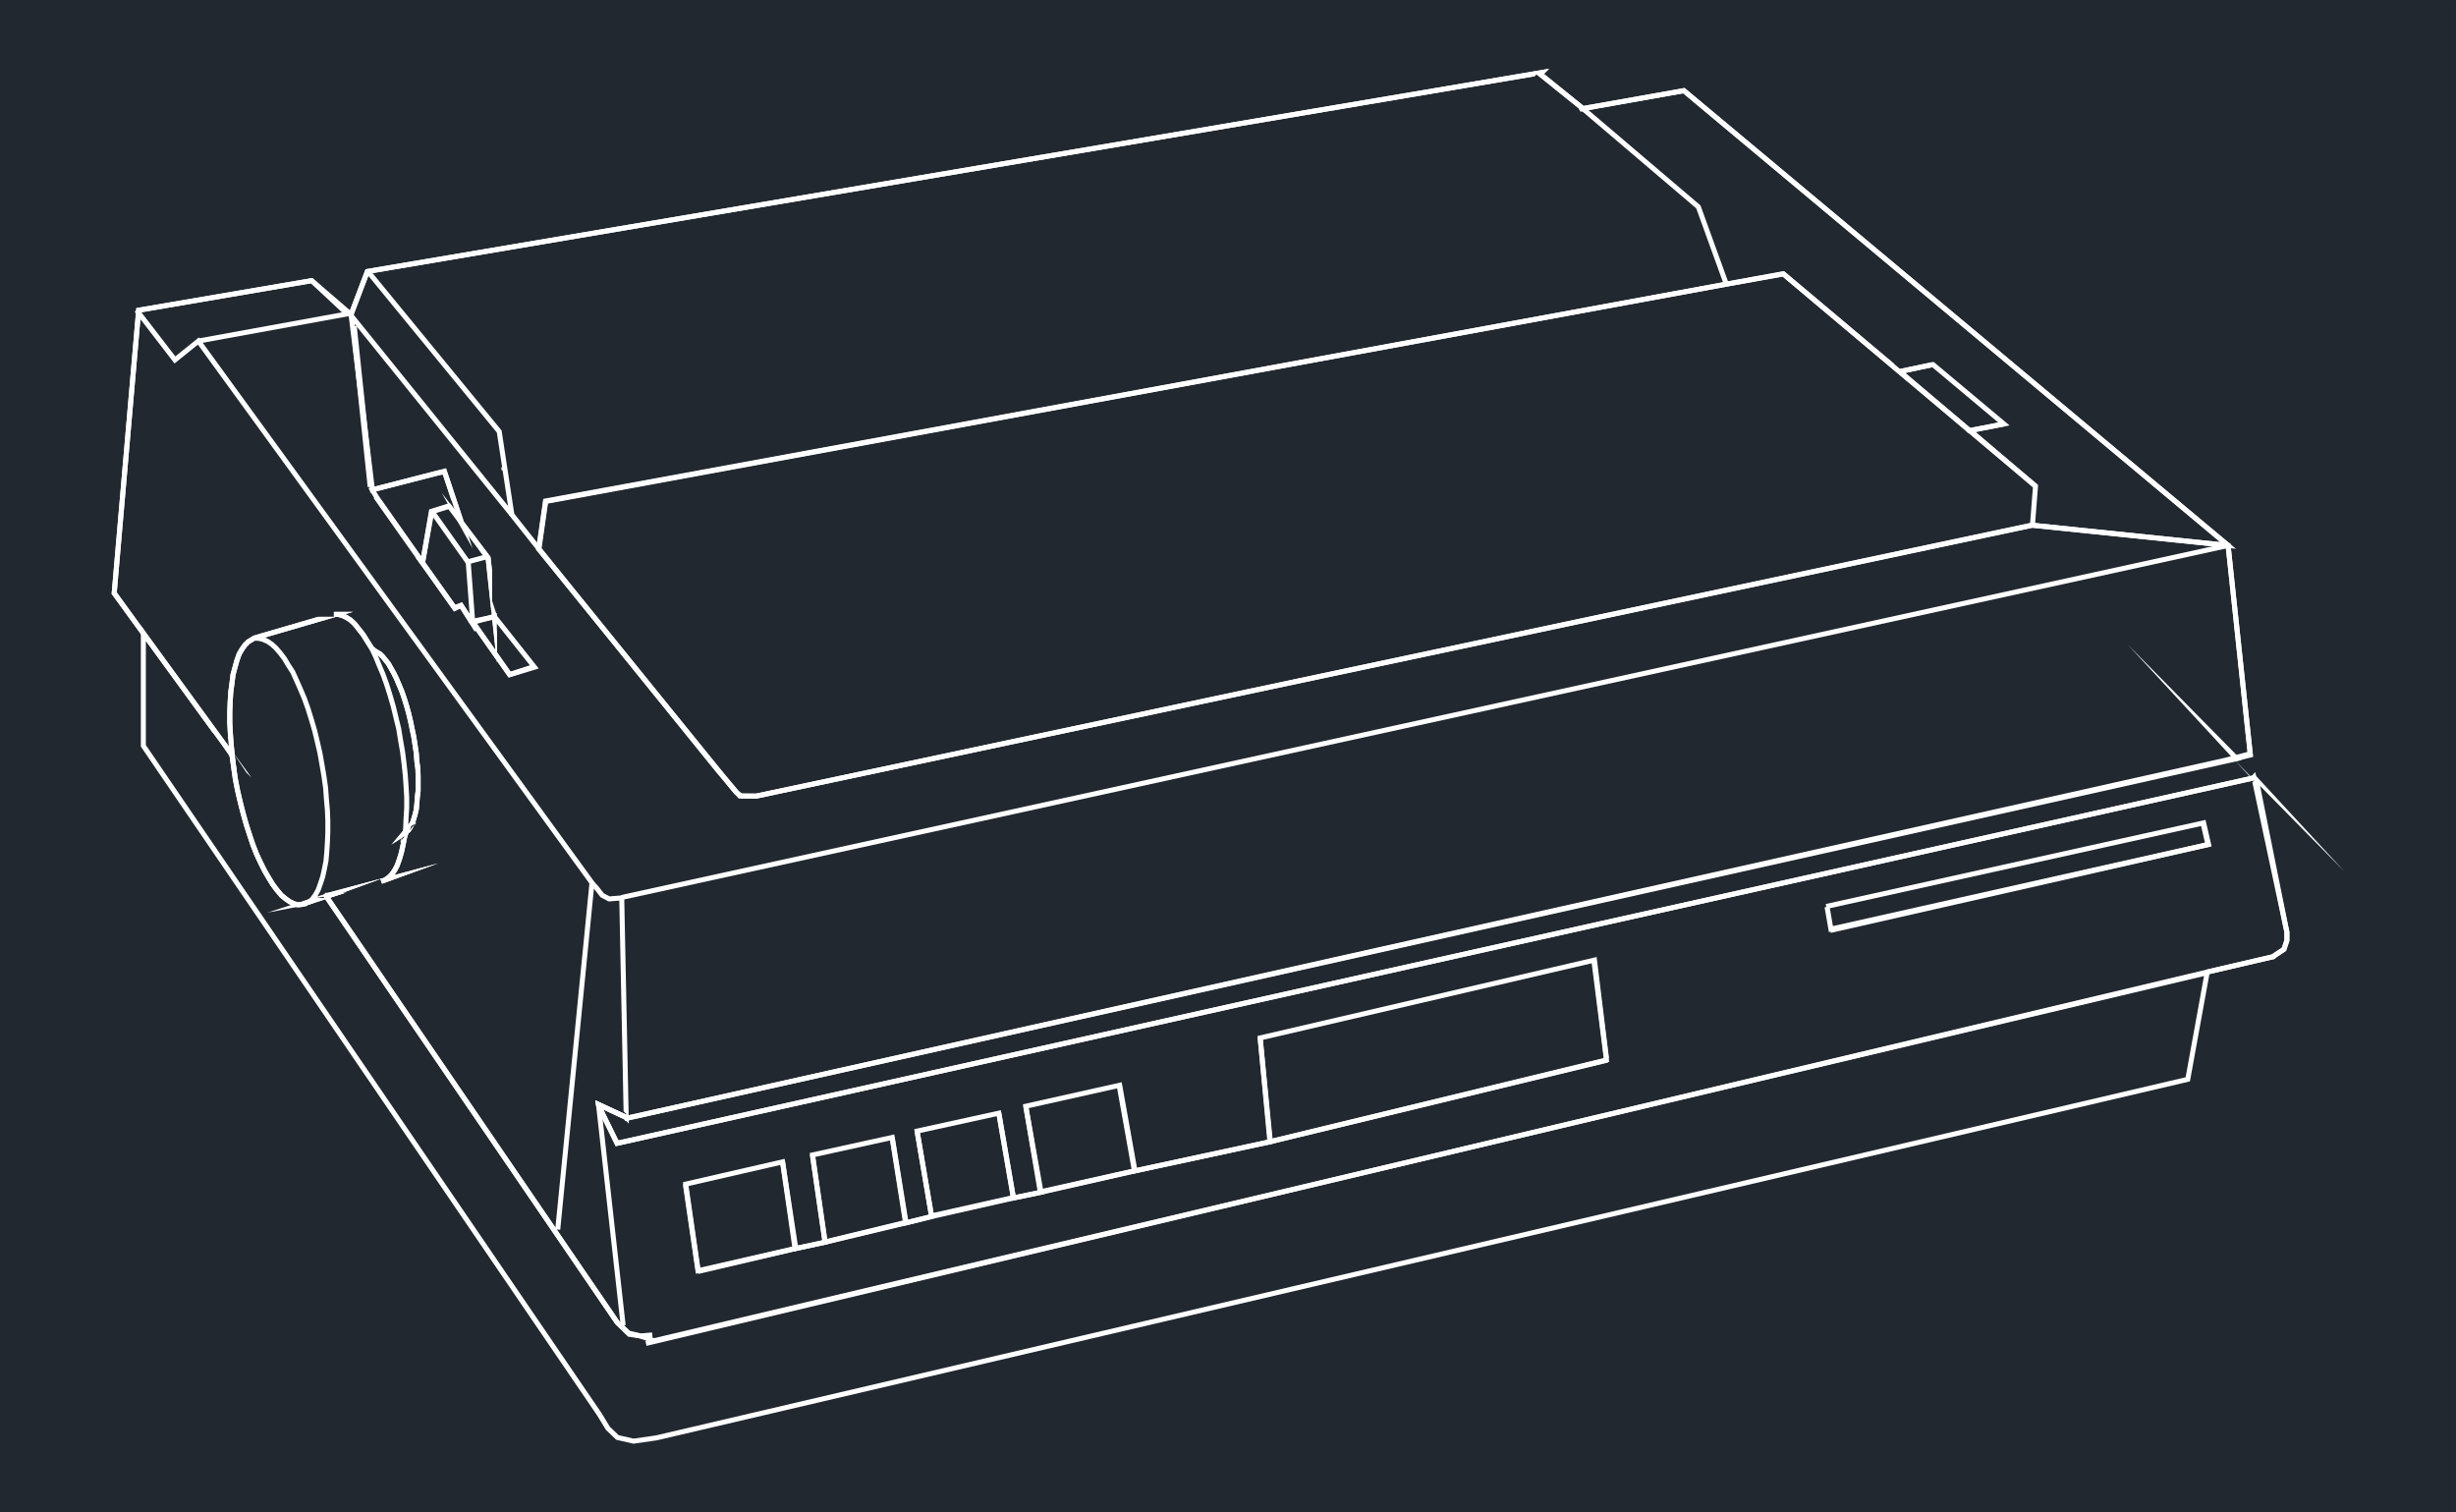<svg xmlns="http://www.w3.org/2000/svg" width="748.322" height="460.8" viewBox="0 0 561.241 345.6"><defs><style>*{stroke-linejoin:round;stroke-linecap:butt}</style></defs><g id="figure_1"><path id="patch_1" d="M0 345.6h561.241V0H0z" style="fill:#fff"/><g id="axes_1"><path id="patch_2" d="M0 345.6h561.241V0H0z" style="fill:#212830"/><path id="patch_3" d="m449.87 98.84 14.69 12.496-.72 9.196 47.122 4.868L384.955 20.104l-23.194 4.12-.138-.239-8.804-7.097 1.179-1.179L83.53 61.523l-3.894 10.275 4.986 40.835 15.43-3.964 1.121-.231 1.865 5.598 6.582 11.833 1.378 1.804v-.071l2.586 23.85v-7.026l-1.035-3.162 8.624 10.88-4.485 1.361-8.475-12.037-1.24.62.486.486v-2.073l-1.881-2.902-1.46.708-7.06-10.029-.188-.19-10.548-14.92-.932.66 10.602 14.996.186.189 7.566 10.744 1.424-.69 3.432 5.294v-2.26l.3.3-1.055.527 8.385 11.91 6.88-2.088-9.54-12.036-1.128-3.447v-6.933l-.303-2.794v-.253l-11.194-14.665 7.043 12.66-6.052-18.167-2.141.442-14.197 3.647-4.795-39.265 3.563-9.4L350.66 17.432l.453-.453 9.629 7.762.432.746 23.457-4.166 122.732 102.56-42.298-4.37.678-8.667L450.61 97.97z" clip-path="url(#p9a36d14659)" style="fill:#fff"/><path id="patch_4" d="m80.593 71.436-9.195-7.916-40.244 6.877-5.643 65.303 7.819 10.773v-.051l19.135 26.281 1.707 4.605-.77-7.118-.186-2.646v.009l-.136-2.452v-2.442l.09-2.272v.013l.138-2.217.275-2.027v-.007l.229-1.868.455-1.685v.003l.416-1.516.485-1.377.612-1.047.656-.92.663-.66.729-.427.014-.009.534-.333 22.307-6.498h-4.377v1.142h.817l.816.201.85.385.901.557.906.817.9 1.13-.002-.002 1.006 1.278.919 1.466 1.071 1.705.752.644.65.401.594.34.577.577.587.725-.004-.005.671.848.581 1.032.644 1.147.594 1.229.6 1.433.596 1.422.55 1.604.512 1.669-.004-.016.46 1.665.417 1.763-.003-.017.372 1.818.001.004.372 1.752.275 1.8.276 1.84.137 1.859.234 1.757.045 1.687v3.216l-.187 1.52-.093 1.4-.133 1.261-.267 1.153-.323 1.056.004-.013-.309.934-.383.728-.367.568-.422.381 2.753-1.765-3.44 4.045.098-.795-.366 1.841.002-.01-.37 1.703-.453 1.502-.496 1.385-.568 1.051-.645.904-.667.625-.693.446-.728.26.387 1.074 12.763-4.64-25.362 6.78-1.014.503 66.917 97.986 2.922 2.87 2.81.412 2.773-.241-.1-1.137-2.638.23-2.31-.34-2.577-2.53-66.115-96.81-.263.13.066-.017 11.738-4.269.387 1.074.851-.304.891-.574.825-.773.753-1.053.643-1.19.535-1.495.474-1.573.38-1.746.002-.01.374-1.882.379-3.037-4 4.703 3.778-2.423.603-.545.477-.737.45-.857.34-1.023.003-.012.334-1.094.293-1.26.142-1.353.092-1.39.192-1.557v-3.302l-.048-1.762-.237-1.784-.138-1.868-.283-1.883v-.001l-.28-1.834-.378-1.785v.004l-.372-1.817-.004-.017-.422-1.784-.466-1.685-.004-.015-.518-1.687-.569-1.657-.61-1.457-.612-1.462-.623-1.287-.66-1.178-.626-1.111-.727-.918-.004-.005-.624-.772-.728-.727-.71-.406-.557-.344-.553-.474-.98-1.558-.95-1.517-1.044-1.326-.002-.002-.959-1.205-1.052-.949-1.05-.65-1.014-.458-1.053-.26h-.955v1.142h-3.625l-14.776 4.304-.668.417.015-.009-.856.5-.834.832-.741 1.04-.693 1.186-.535 1.517-.427 1.555-.001.002-.477 1.764-.238 1.948.001-.007-.28 2.068-.14 2.257-.001.013-.091 2.295v2.497l.138 2.483v.008l.188 2.667-.217-1.997 1.433 3.865-21.293-29.245v.042l-5.503-7.582 5.53-64 38.846-6.638 8.787 7.565z" clip-path="url(#p9a36d14659)" style="fill:#fff"/><path id="patch_5" d="m159.62 291.096 22.368-5.25-.011.002 6.708-1.442.013-.003 18.492-4.427.004-.001 6.337-1.57-3.304-19.503 17.562-3.853 3.36 19.368 6.868-1.422.01-.002 21.462-4.893-.006.001 30.937-6.658.014-.004 76.993-18.634-.269-1.11-76.993 18.635.014-.003-30.937 6.658-.006.002-21.462 4.893.011-.003-5.713 1.183-3.362-19.382-19.79 4.342 3.308 19.532-5.308 1.315.004-.001-18.492 4.427.013-.003-6.708 1.442-.01.002-22.368 5.25z" clip-path="url(#p9a36d14659)" style="fill:#fff"/><path id="patch_6" d="m418.394 213.164 87-19.76-1.395-6.05-86.787 19.218.247 1.115 85.682-18.973.883 3.83-85.883 19.507z" clip-path="url(#p9a36d14659)" style="fill:#fff"/><path id="patch_7" d="m367.678 241.764-2.822-23.082-77.504 18.049 2.33 23.703-29.862 6.427-3.495-19.57-22.577 5.05 3.494 19.649-5.748 1.19-.01.002-18.73 4.24-.012.003-5.22 1.293-3.164-19.5-19.32 4.252 2.885 19.932-5.593 1.202-3.028-19.805-23.235 5.337 2.857 19.88 1.13-.163-2.708-18.84 21.013-4.826 3.025 19.788 7.822-1.681-2.887-19.937 17.105-3.764 3.169 19.53 6.424-1.59-.012.003 18.73-4.241-.01.002 6.835-1.414-3.497-19.666 20.347-4.55 3.495 19.559 32.012-6.89-2.33-23.72 75.29-17.533 2.668 21.82z" clip-path="url(#p9a36d14659)" style="fill:#fff"/><path id="patch_8" d="m147.746 307.535 356.707-84.85h-.003l15.342-3.572.388-.354 2.224-1.48.765-2.277v-2.061l-7.795-36.506-.807.83L141.322 260.6l-3.957-8.09.147.871 5.169 2.392.203.407 370.318-82.923-.29-.088 1.918-.498-5.149-48.55-45.26-4.676-291.705 61.913-3.4-.04-4.955-5.812.01.012-40.604-50.251 1.446-10.195 269.392-49.58h-.004l12.811-2.282 28.433 23.919-.821-1.849 6.544-1.353 15.073 12.617-6.493 1.247-.23-.203-.755.856.65.574 9.404-1.807-17.34-14.514-8.472 1.753-.614-1.383-25.053-21.075-13.337 2.377h-.003l-270.2 49.73-1.63 11.5 40.915 50.636.01.012 5.29 6.206 4.046.048 291.654-61.902 44.16 4.562 4.948 46.652-4.916 1.277.02.006-365.19 81.775.018.034-7.496-3.469.24 1.426 4.425 9.048 374.456-83.605-.444.457 7.324 34.3v1.754l-.582 1.73-1.97 1.31-.232.212-15.052 3.505h-.003l-356.707 84.851z" clip-path="url(#p9a36d14659)" style="fill:#fff"/><path id="patch_9" d="m53.678 172.74-.276-2.55-.186-2.646v.009l-.136-2.452v-2.442l.09-2.272v.013l.138-2.217.275-2.027v-.007l.229-1.868.455-1.685v.003l.416-1.516.485-1.377.612-1.047.656-.92.663-.66.729-.427.014-.009.534-.333 22.307-6.498h-4.377v1.142h.817l.816.201.85.385.901.557.906.817.9 1.13-.002-.002 1.006 1.278.919 1.466 1.071 1.705.752.644.65.401.594.34.577.577.587.725-.004-.005.671.848.581 1.032.644 1.147.594 1.229.6 1.433.596 1.422.55 1.604.512 1.669-.004-.016.46 1.665.417 1.763-.003-.017.372 1.818.001.004.372 1.752.275 1.8.276 1.84.137 1.859.234 1.757.045 1.687v3.216l-.187 1.52-.093 1.4-.133 1.261-.267 1.153-.323 1.056.004-.013-.309.934-.383.728-.367.568-.422.381 2.469-1.583-3.576 4.452.531-1.448-.379 1.905.002-.01-.37 1.703-.453 1.502-.496 1.385-.568 1.051-.645.904-.667.625-.693.446-.728.26.387 1.074 12.763-4.64-25.234 6.746h-.58v1.141h-2.68l-1.679.545-.302.216-.691.152-.755.079-.73-.193-.888-.422-.874-.612-.92-.745-.98-1.158-.953-1.268-.871-1.421.006.01-.97-1.661-.923-1.845.007.015-.922-1.99-.827-2.11-.788-2.362.003.007-.743-2.32-.696-2.505.004.012-.653-2.56.003.012-.6-2.6-.509-2.631-.37-2.64-.394-2.784-.255-.385-.951.631.112.17.357 2.528.375 2.667.517 2.68.606 2.62.003.013.652 2.56.003.012.702 2.527.75 2.34.001.007.797 2.391.85 2.168.937 2.022.008.016.94 1.877.988 1.694.006.01.9 1.468 1.005 1.337 1.07 1.265 1.036.839.985.689 1.07.509 1.035.273 1.026-.107.982-.216.35-.25 8.38-2.717H74.26v1.141h.73l.193-.051 11.738-4.269.387 1.074.851-.304.891-.574.825-.773.753-1.053.643-1.19.535-1.495.474-1.573.38-1.746.002-.01.361-1.818 1.836-5.005-5.16 6.425 3.494-2.24.603-.546.477-.737.45-.857.34-1.023.003-.012.334-1.094.293-1.26.142-1.353.092-1.39.192-1.557v-3.302l-.048-1.762-.237-1.784-.138-1.868-.283-1.883v-.001l-.28-1.834-.378-1.785v.004l-.372-1.817-.004-.017-.422-1.784-.466-1.685-.004-.015-.518-1.687-.569-1.657-.61-1.457-.612-1.462-.623-1.287-.66-1.178-.626-1.111-.727-.918-.004-.005-.624-.772-.728-.727-.71-.406-.557-.344-.553-.474-.98-1.558-.95-1.517-1.044-1.326-.002-.002-.959-1.205-1.052-.949-1.05-.65-1.014-.458-1.053-.26h-.955v1.142h-3.625l-14.776 4.304-.668.417.015-.009-.856.5-.834.832-.741 1.04-.693 1.186-.535 1.517-.427 1.555-.001.002-.477 1.764-.238 1.948.001-.007-.28 2.068-.14 2.257-.001.013-.091 2.295v2.497l.138 2.483v.008l.188 2.667.278 2.571z" clip-path="url(#p9a36d14659)" style="fill:#fff"/><path id="patch_10" d="m110.955 127.632 2.583 23.82v-11.355l-6.469 1.782.297.594v-2.003l-1.796-2.823-1.514.52-6.095-8.51-.95-.34 2.155-11.957 3.29-1 8.61 11.463.913-.686-9.091-12.1-4.721 1.433-2.04 11.317-1.224-.439 8.72 12.175 1.467-.504 3.418 5.373v-2.189l.204.408 3.685-1.015v-11.262l-.307-2.825z" clip-path="url(#p9a36d14659)" style="fill:#fff"/><path id="patch_11" d="m509.04 124.083-367.13 80.441.245 1.115 367.13-80.441z" clip-path="url(#p9a36d14659)" style="fill:#fff"/><path id="patch_12" d="m79.748 71.074-34.517 6.291.205 1.123 34.517-6.29z" clip-path="url(#p9a36d14659)" style="fill:#fff"/><path id="patch_13" d="m79.406 71.994 37.125 45.979.888-.717-37.124-45.979z" clip-path="url(#p9a36d14659)" style="fill:#fff"/><path id="patch_14" d="m30.77 71.233 9.108 11.828 5.346-4.313 89.465 123.138-7.805 79.017 1.136.112 7.848-79.449-90.426-124.46-5.372 4.333-8.396-10.902z" clip-path="url(#p9a36d14659)" style="fill:#fff"/><path id="patch_15" d="m395.038 64.736-6.446-17.798-27.04-23.01-.74.87 26.81 22.813 6.343 17.514z" clip-path="url(#p9a36d14659)" style="fill:#fff"/><path id="patch_16" d="m83.6 62.341 29.942 36.512 2.891 18.997 6.287 7.937.895-.709-6.099-7.7-2.892-19.007-30.14-36.754z" clip-path="url(#p9a36d14659)" style="fill:#fff"/><path id="patch_17" d="M74.259 205.186h-2.68l-1.679.545-.302.216-.691.152-.755.079-.73-.193-.888-.422-.874-.612-.92-.745-.98-1.158-.953-1.268-.871-1.421.006.01-.97-1.661-.923-1.845.007.015-.922-1.99-.827-2.11-.788-2.362.003.007-.743-2.32-.696-2.505.004.012-.653-2.56.003.012-.6-2.6-.509-2.631-.37-2.64-.394-2.784 2.755 4.152 1.17 1.148-25.3-34.746v27.64l104.287 152.868 1.986 3.264 2.358 2.26 3.936.898 5.348-.767 350.336-82.023 4.65-25.589-355.617 84.268-3.134-1.099-2.397-.577-2.453-2.279-66.34-97.115-.942.644 66.412 97.221 2.766 2.568 2.63.634 3.396 1.19 354.244-83.941-4.204 23.134L149.893 328l-5.09.73-3.421-.78-2.023-1.939-1.923-3.162L33.33 170.248v-25.394 1.614l15.127 20.775.89.873 3.123 4.706.357 2.529.375 2.667.517 2.68.606 2.62.003.013.652 2.56.003.012.702 2.527.75 2.34.001.007.797 2.391.85 2.168.937 2.022.008.016.94 1.877.988 1.694.006.01.9 1.468 1.005 1.337 1.07 1.265 1.036.839.985.689 1.07.509 1.035.273 1.026-.107.982-.216.35-.25 8.38-2.717H74.26z" clip-path="url(#p9a36d14659)" style="fill:#fff"/><path id="patch_18" d="m74.363 204.259-13.284 4.287 9.868-1.908.902-.854.75-1.054.647-1.186.528-1.487.004-.01.52-1.565.381-1.757.002-.01.376-1.891.19-2.125v-.014l.143-2.237v-.013l.094-2.295v-2.492l-.094-2.493-.237-2.668.001.01-.188-2.583-.373-2.627-.002-.015-.469-2.752v-.004l-.466-2.622-.61-2.621v-.005l-.612-2.53-.748-2.528-.002-.007-.752-2.435-.845-2.357-.892-2.11-.004-.008-.885-2.003-.002-.005-.9-1.993-1.043-1.612-.896-1.51-1.06-1.395-1.011-1.156-.988-.89-1.054-.704-1.066-.454-.983-.259-.99-.052-.06 1.14.873.046.789.208.89.38.898.6.877.788.94 1.075.996 1.312.875 1.473 1.008 1.558.865 1.915-.002-.004.885 2.004-.003-.009.879 2.08.826 2.303.745 2.411-.002-.007.739 2.5.605 2.503-.002-.005.603 2.592.46 2.593v-.004l.469 2.752-.003-.016.368 2.588.185 2.543v.01l.235 2.638.092 2.442v2.448l-.093 2.271v-.013l-.142 2.237.001-.014-.183 2.064-.364 1.83.002-.009-.37 1.697-.5 1.506.004-.01-.497 1.401-.57 1.046-.648.908-.58.55 8.932-1.728-4.621 1.492z" clip-path="url(#p9a36d14659)" style="fill:#fff"/><path id="patch_19" d="m93.18 190.182.094-.994.091-2.25v.014l.146-2.302v-2.502l-.146-2.484v-.006l-.185-2.623-.28-2.617-.002-.01-.328-2.623-.468-2.713v.006l-.422-2.63-.655-2.68v.001l-.609-2.526-.75-2.576-.003-.012-.749-2.388-.848-2.35-.891-2.111.002.006-.844-2.062-.89-1.88-1.032.488.877 1.853.833 2.033.002.006.88 2.083.83 2.3.741 2.364-.003-.011.742 2.55.602 2.5v.003l.645 2.636.416 2.584v.007l.465 2.687.324 2.596-.001-.01.278 2.597.184 2.602v-.007l.143 2.45v2.433l-.144 2.265v.013l-.09 2.219-.092.963z" clip-path="url(#p9a36d14659)" style="fill:#fff"/><path id="patch_20" d="m111.142 126.65-4.331 1.162.296 1.102 4.33-1.162z" clip-path="url(#p9a36d14659)" style="fill:#fff"/><path id="patch_21" d="m106.436 128.595 1.025 13.692 1.139-.085-1.026-13.693z" clip-path="url(#p9a36d14659)" style="fill:#fff"/><path id="patch_22" d="m98.296 117.245 8.243 11.637.932-.66-8.243-11.637z" clip-path="url(#p9a36d14659)" style="fill:#fff"/><path id="patch_23" d="m134.858 202.159 1.055 1.15 1.319 1.707 1.84.974 2.449-.2.981 48.142.886.886-7.19-3.352v.974l5.637 50.476 1.135-.127-5.63-50.412v.88l5.383 2.51.978.98-1.064-52.193-3.325.271-1.328-.703-1.197-1.55-1.088-1.185z" clip-path="url(#p9a36d14659)" style="fill:#fff"/><path id="patch_24" d="M514.733 177.227 141.323 260.6l-3.958-8.09.147.871 5.169 2.392.203.407 369.375-82.487-26.092-26.465 28.453 30.758.838-.775 20.272 21.914L510 173.028 143.506 254.87l.017.034-7.496-3.469.24 1.426 4.425 9.048 374.29-83.568z" clip-path="url(#p9a36d14659)" style="fill:#fff"/><path id="patch_25" d="m102.406 115.05-4.337 1.374-1.828 10.668-9.671-13.748-.626-1.062 15.239-3.924 3.65 10.913 1.083-.362-3.988-11.921-17.738 4.567 1.42 2.408 11.288 16.049 2.18-12.71 3.673-1.163z" clip-path="url(#p9a36d14659)" style="fill:#fff"/><path id="patch_26" d="m121.735 151.809-5.05 1.642-7.776-11.095 4.121-.807-.219-1.12-5.845 1.145 9.269 13.224 5.853-1.904z" clip-path="url(#p9a36d14659)" style="fill:#fff"/><path id="patch_27" d="m502.833 188.072 1.035 4.47-85.011 19.072-.778-4.486-1.125.195.983 5.667 87.303-19.585-1.295-5.59z" clip-path="url(#p9a36d14659)" style="fill:#fff"/><path id="patch_28" d="m363.645 219.454 2.836 22.318-75.778 18.402-2.165-23.1-1.137.106 2.288 24.415 78.053-18.955-2.964-23.33z" clip-path="url(#p9a36d14659)" style="fill:#fff"/><path id="patch_29" d="m255.176 248.08 3.399 19.025-20.393 4.55-3.213-18.972-1.126.191 3.414 20.157 22.634-5.05-3.591-20.102z" clip-path="url(#p9a36d14659)" style="fill:#fff"/><path id="patch_30" d="m227.687 254.46 3.217 18.747-17.563 3.94-3.205-18.782-1.125.192 3.407 19.968 19.794-4.442-3.4-19.816z" clip-path="url(#p9a36d14659)" style="fill:#fff"/><path id="patch_31" d="m203.28 259.902 2.994 18.995-17.28 4.201-2.797-19.362-1.13.163 2.976 20.605 19.523-4.746-3.158-20.034z" clip-path="url(#p9a36d14659)" style="fill:#fff"/><path id="patch_32" d="m178.266 265.574 2.765 19.277-21.056 4.824-2.797-19.183-1.13.165 2.976 20.407 23.286-5.335-2.914-20.317z" clip-path="url(#p9a36d14659)" style="fill:#fff"/><path id="patch_33" d="m464.282 119.412-291.43 61.903h-3.294l-.951-.687-44.932-55.361 1.49-10.298 282.12-51.81 57.499 48.368.735-.874-57.912-48.714-283.455 52.055-1.678 11.604 45.342 55.867 1.373.991h3.784l291.546-61.928z" clip-path="url(#p9a36d14659)" style="fill:#fff"/><path id="patch_34" d="m441.42 82.754-8.482 1.852 17.012 14.412 8.088-1.58-.219-1.12-7.55 1.474-14.83-12.564 6.224-1.359z" clip-path="url(#p9a36d14659)" style="fill:#fff"/><path id="patch_35" d="M114.584 106.74v.7h1.142v-.7z" clip-path="url(#p9a36d14659)" style="fill:#fff"/><path id="patch_36" d="m515.1 178.55 6.928 34.508v1.758l-.582 1.73-1.97 1.31-.232.212-15.052 3.505.258 1.112 15.342-3.572.388-.354 2.224-1.48.765-2.277v-2.058l-6.95-34.62z" clip-path="url(#p9a36d14659)" style="fill:#fff"/><path id="patch_37" d="m33.221 144.38-6.536-9.006 5.53-64 38.832-6.635 7.708 7.214 1.801.641 3.81-10.055L350.66 17.432l.453-.453 9.629 7.762.432.746 23.457-4.166 123.988 103.61 5.023 47.156-2.776.674.269 1.11 3.748-.91-5.178-48.61-124.75-104.247-23.194 4.12-.138-.239-8.804-7.097 1.179-1.179L83.53 61.523l-3.646 9.62-.523-.186-7.95-7.44-40.258 6.88L25.51 135.7l6.786 9.35z" clip-path="url(#p9a36d14659)" style="fill:#fff"/><path id="patch_38" d="m85.386 111.174-3.86-36.684-1.362.143 3.86 36.684z" clip-path="url(#p9a36d14659)" style="fill:#fff"/></g></g><defs><clipPath id="p9a36d14659"><path d="M0 0h561.241v345.6H0z"/></clipPath></defs></svg>
